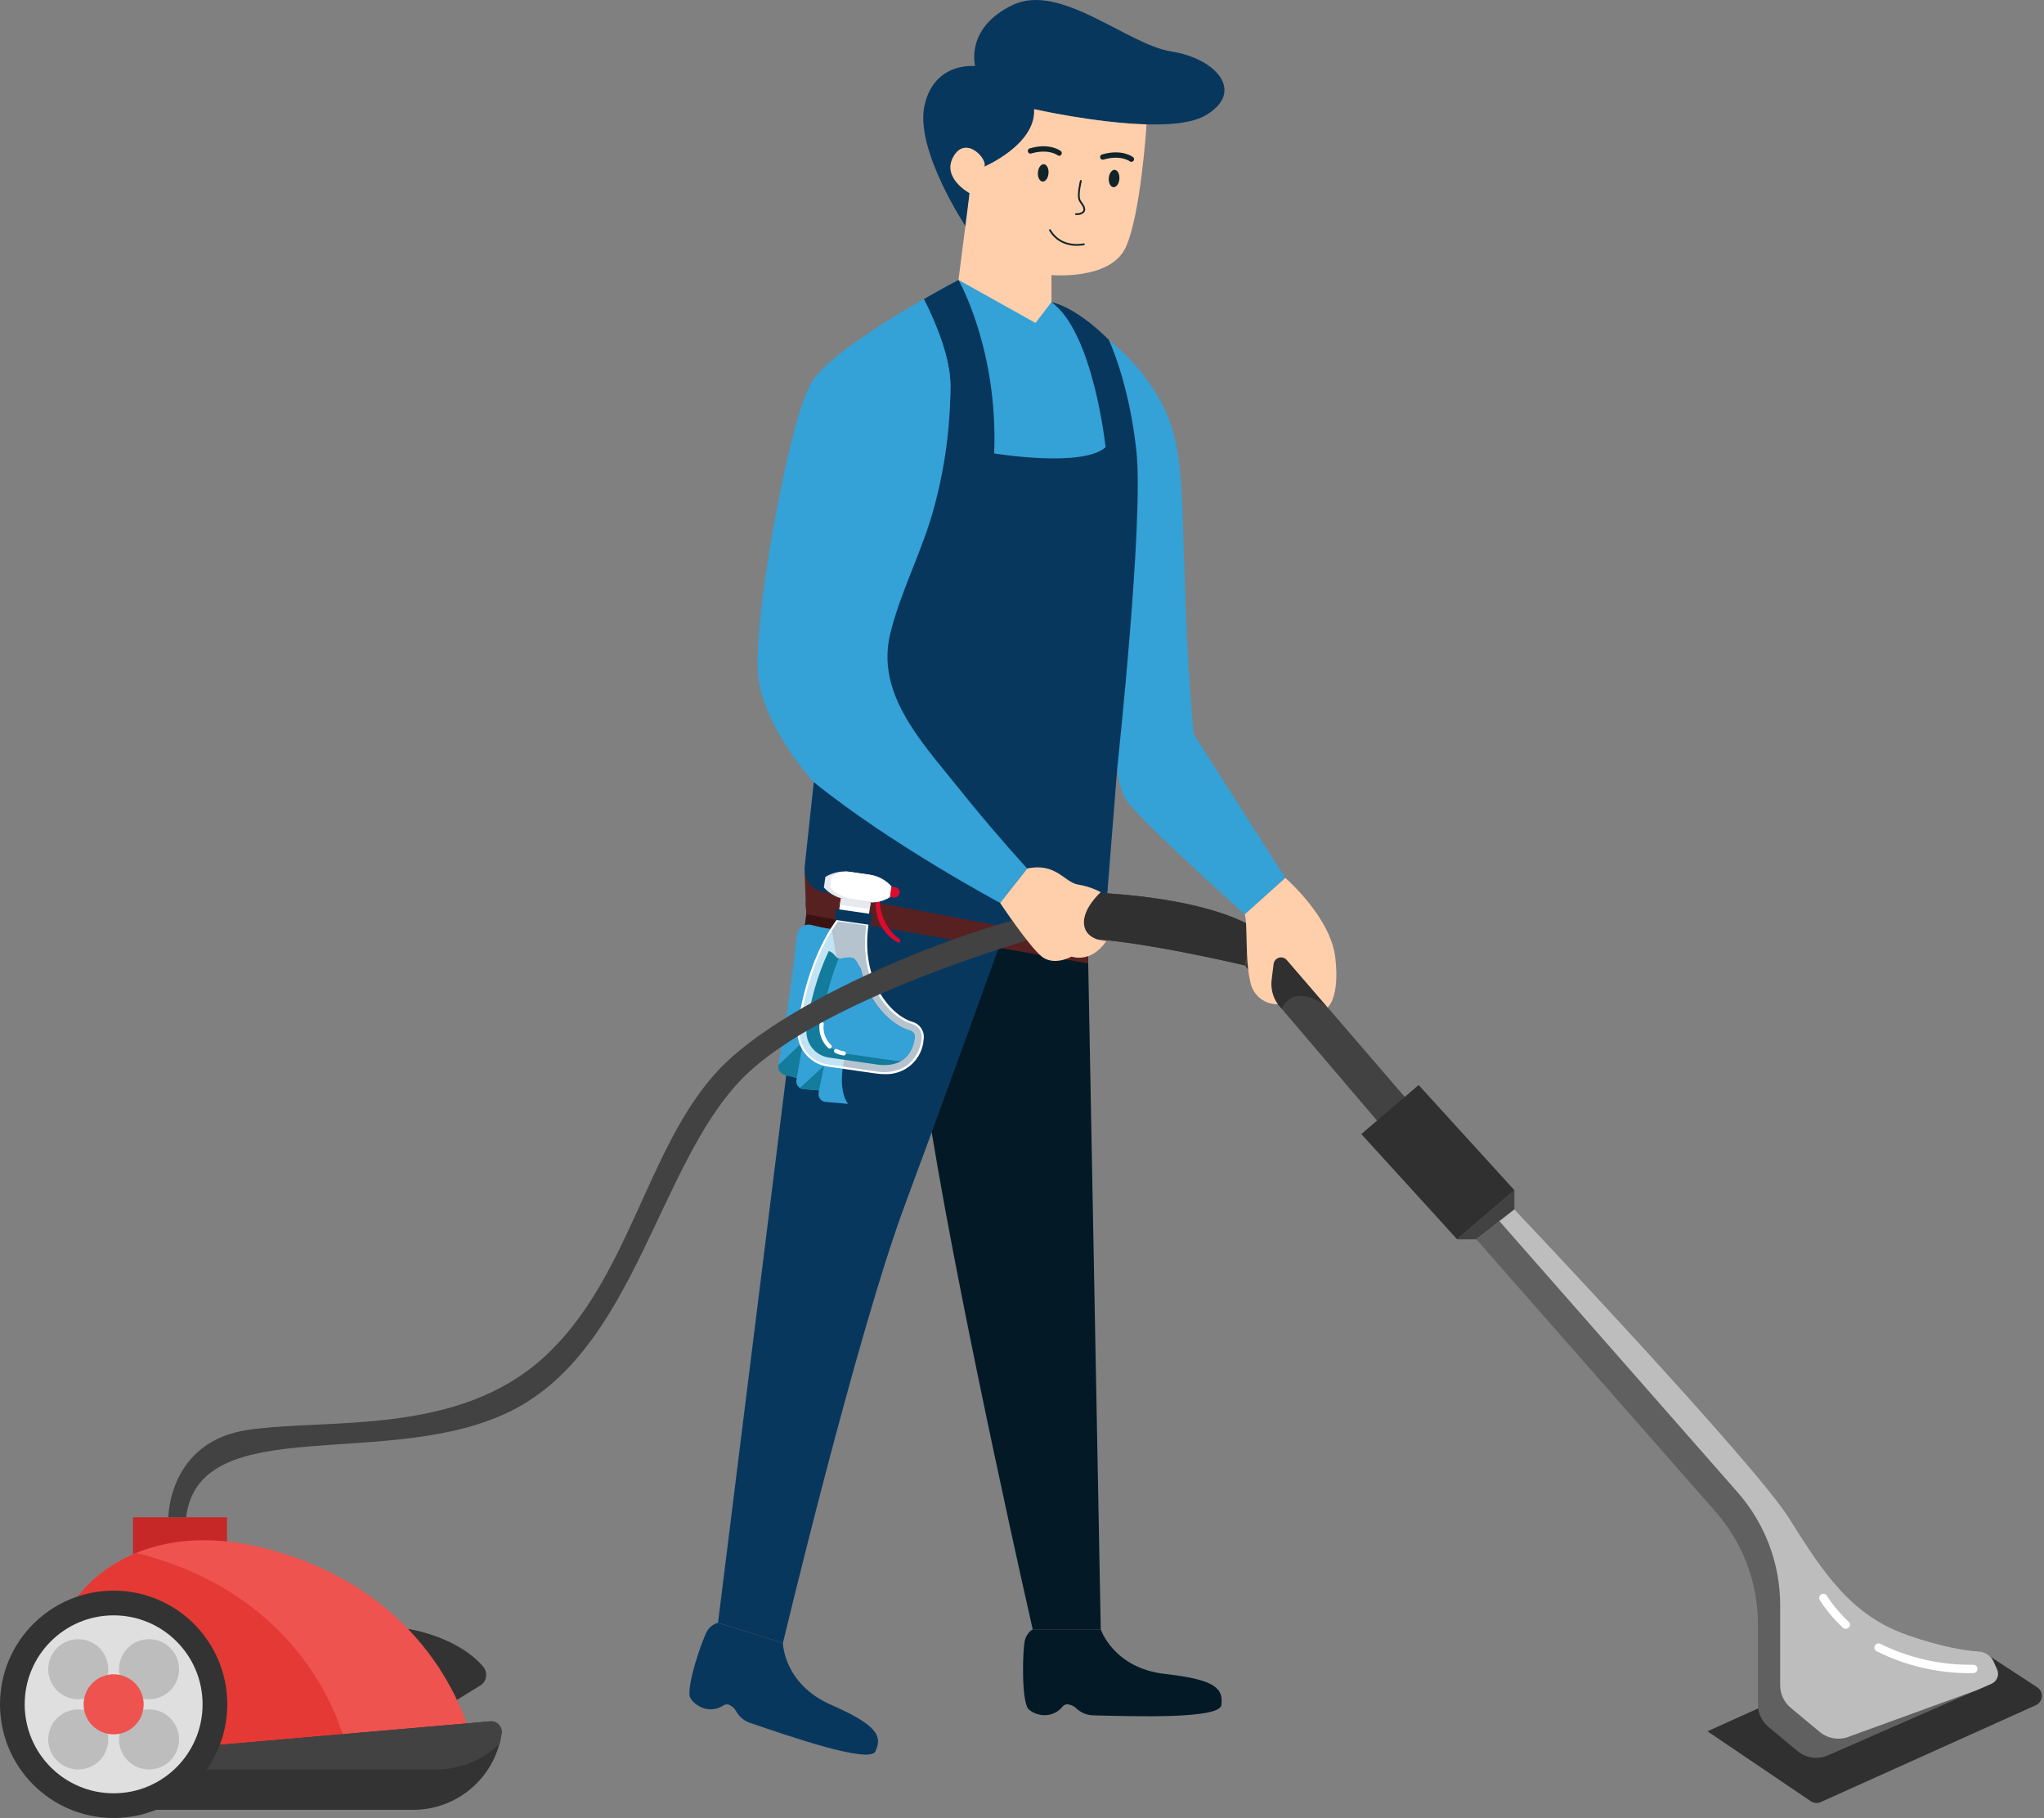 <?xml version="1.0" encoding="UTF-8"?> <svg xmlns="http://www.w3.org/2000/svg" width="361" height="321" viewBox="0 0 361 321" fill="none"><rect x="0" y="0" width="361" height="321" fill="#808080" stroke="none"/> <path d="M40.095 267.897H23.488V275.068H40.095V267.897Z" fill="#C62827"></path> <path d="M72.045 287.608C72.045 287.608 80.699 288.851 85.336 294.283C86.133 295.211 86.027 296.609 85.099 297.406C85.012 297.481 84.918 297.549 84.821 297.61L79.422 300.93L72.045 287.608Z" fill="#333333"></path> <path d="M350.466 291.825L359.835 297.948C360.659 298.506 360.875 299.627 360.316 300.451C360.129 300.727 359.869 300.946 359.565 301.082L321.566 318.193C320.964 318.464 320.262 318.385 319.737 317.985L301.56 305.692L330.578 292.595L350.466 291.825Z" fill="#303030"></path> <path d="M162.617 164.957C163.19 167.522 163.014 170.197 162.11 172.664C161.117 175.738 162.323 186.328 164.551 199.925C170.192 234.239 182.392 287.695 182.392 287.695H194.409L192.195 170.097L192.077 163.839L178.487 161.501L155.455 157.537C155.837 157.662 161.213 159.464 162.617 164.957Z" fill="#031926"></path> <path d="M126.811 286.533L138.276 290.107C138.276 290.107 151.263 235.724 159.845 212.684C161.316 208.735 162.912 204.396 164.552 199.925C168.7 188.614 173.112 176.422 176.385 167.347C177.157 165.207 177.87 163.236 178.488 161.5C179.172 159.61 179.753 157.985 180.216 156.698C180.981 154.573 181.415 153.36 181.415 153.36H143.417L143.225 154.867L142.674 159.302L142.409 161.442L141.997 164.721L126.811 286.533Z" fill="#08375E"></path> <path d="M141.997 164.722L146.049 165.435C146.6 164.402 147.234 163.416 147.946 162.486L152.535 163.148C152.454 161.89 151.8 160.596 149.762 159.927C147.372 159.147 144.644 158.728 142.673 159.302C142.547 159.33 142.424 159.369 142.305 159.419L142.408 161.442L141.997 164.722Z" fill="#3A1212"></path> <path d="M138.673 189.828L140.71 190.306L140.652 190.77C140.559 191.53 141.1 192.222 141.861 192.315C141.882 192.317 141.903 192.319 141.924 192.321L144.645 192.52L144.579 193.005C144.476 193.732 144.961 194.411 145.682 194.549L149.785 194.91C149.785 194.91 147.932 192.946 149.043 187.313C150.153 181.68 146.873 164.038 146.873 164.038C145.668 163.882 144.476 163.638 143.306 163.31C142.197 163.036 141.075 163.714 140.802 164.824C140.78 164.911 140.765 165 140.755 165.089C140.247 169.649 139.019 179.937 137.468 187.968C137.459 188.009 137.454 188.05 137.453 188.093C137.359 188.897 137.884 189.644 138.673 189.828Z" fill="#34A1D7"></path> <path d="M185.702 53.346C185.702 53.346 196.174 58.309 202.491 66.95C208.808 75.591 208.624 81.842 209.176 100.595C209.727 119.348 210.83 129.643 210.83 129.643L227.009 155.014L219.839 161.449C219.839 161.449 200.412 144.045 198.819 141.103C197.863 139.333 197.357 137.354 197.348 135.343L195.205 162.319C195.022 164.62 193.009 166.336 190.709 166.154C190.557 166.142 190.407 166.122 190.258 166.093L145.49 157.574C143.351 157.166 141.883 155.185 142.116 153.02L143.725 138.1C143.725 138.1 135.268 128.908 133.981 119.899C132.694 110.891 139.313 74.121 143.358 67.502C147.402 60.883 169.28 49.426 169.28 49.426L185.702 53.346Z" fill="#34A1D7"></path> <path d="M142.113 153.875L142.306 159.42L142.409 161.443L152.543 163.208L162.617 164.958L176.384 167.348L192.195 170.099L192.078 163.84L178.487 161.502C179.171 159.612 179.752 157.986 180.216 156.7C167.434 152.221 148.079 154.258 143.225 154.868C142.497 154.956 142.113 153.875 142.113 153.875Z" fill="#572121"></path> <path d="M173.816 29.445C173.816 29.445 183.008 25.523 182.641 19.272C182.641 19.272 205.806 24.542 212.914 20.375C220.023 16.208 214.753 10.324 206.909 9.098C199.065 7.872 187.298 -3.158 178.841 0.887C170.384 4.932 172.222 11.672 172.222 11.672C172.222 11.672 164.991 10.815 163.275 18.658C161.558 26.503 170.629 40.108 170.629 40.108L171.242 34.102C171.242 34.102 166.216 31.406 168.423 27.606C170.629 23.806 174.551 28.219 173.816 29.445Z" fill="#08375E"></path> <path d="M170.502 39.917L169.281 49.426L182.886 57.023L185.702 53.346V48.566C185.702 48.566 196.123 49.544 198.822 43.661C201.477 37.851 202.469 22.363 202.491 21.966C193.387 21.716 182.643 19.275 182.643 19.275C183.011 25.526 173.818 29.445 173.818 29.445C174.554 28.217 170.627 23.805 168.42 27.607C166.214 31.409 171.244 34.1 171.244 34.1L170.502 39.917Z" fill="#FFCFAB"></path> <path d="M194.406 287.693C194.406 287.693 196.673 294.556 205.774 295.567C214.875 296.579 216.07 298.233 215.702 301.083C215.384 303.547 200.295 303.056 193.183 302.878C192.014 302.882 190.89 302.425 190.055 301.607C189.735 301.293 189.33 301.079 188.891 300.991C188.427 300.831 187.914 300.987 187.619 301.378C186.617 302.609 184.982 303.131 183.453 302.709C182.781 302.574 182.16 302.255 181.659 301.787C180.311 300.317 180.617 290.756 181.046 289.47C181.269 288.735 181.747 288.105 182.394 287.693H194.406Z" fill="#031926"></path> <path d="M138.275 290.11C138.275 290.11 138.394 297.338 146.78 301.014C155.165 304.69 155.813 306.627 154.614 309.237C153.576 311.494 139.317 306.53 132.583 304.241C131.465 303.897 130.529 303.126 129.975 302.097C129.763 301.702 129.44 301.377 129.047 301.161C128.653 300.871 128.116 300.867 127.718 301.152C126.395 302.028 124.679 302.039 123.344 301.18C122.743 300.852 122.246 300.362 121.907 299.767C121.058 297.961 124.199 288.926 124.992 287.826C125.424 287.191 126.068 286.732 126.809 286.531L138.275 290.11Z" fill="#08375E"></path> <path d="M257.344 218.81H260.731L267.468 213.54V210.153L257.344 218.81Z" fill="#424242"></path> <path d="M267.467 213.539C267.467 213.539 309.864 258.276 315.992 268.082C322.12 277.887 327.023 285.24 336.828 288.673C343.161 290.889 347.344 291.467 349.517 291.602C350.638 291.671 351.627 292.356 352.086 293.381L352.707 294.76C353.139 295.72 352.711 296.849 351.752 297.281C351.746 297.284 351.739 297.287 351.733 297.289L322.836 309.945C321.045 310.729 318.966 310.435 317.463 309.186L312.345 304.929C311.165 303.948 310.483 302.493 310.483 300.958V286.811C310.484 279.48 307.815 272.398 302.976 266.89L260.73 218.81L267.467 213.539Z" fill="#606060"></path> <path d="M264.819 215.612L267.467 213.54C267.467 213.54 309.865 258.277 315.993 268.082C322.121 277.887 327.024 285.241 336.829 288.673C343.162 290.89 347.345 291.468 349.518 291.603C350.639 291.672 351.628 292.356 352.087 293.381L352.708 294.761C353.14 295.721 352.712 296.849 351.752 297.282C351.746 297.285 351.74 297.287 351.734 297.29L349.204 298.398L326.758 306.561C324.968 307.346 322.888 307.052 321.385 305.801L316.267 301.545C315.087 300.564 314.405 299.109 314.405 297.574V283.425C314.405 276.093 311.736 269.012 306.897 263.504L264.819 215.612Z" fill="#BDBDBD"></path> <path d="M13.801 281.863C13.801 281.863 24.652 265.508 51.616 274.823C78.581 284.138 83.239 307.181 83.239 307.181L31.27 314.657L13.801 281.863Z" fill="#EE534F"></path> <path d="M24.039 274.214C25.759 274.627 27.547 275.139 29.42 275.786C56.384 285.102 61.042 308.144 61.042 308.144L30.169 312.585L13.803 281.864C13.803 281.864 16.945 277.138 24.039 274.214Z" fill="#E53935"></path> <path d="M27.997 309.024L86.577 303.938C87.606 303.848 88.514 304.609 88.603 305.639C88.616 305.783 88.612 305.927 88.591 306.071C88.577 306.171 88.561 306.275 88.544 306.382C87.264 314.018 80.635 319.599 72.893 319.56H25.326L27.997 309.024Z" fill="#333333"></path> <path d="M77.061 312.43H29.495L30.412 308.813L86.573 303.937C87.603 303.847 88.51 304.609 88.6 305.638C88.613 305.782 88.609 305.927 88.588 306.07C88.574 306.171 88.558 306.274 88.541 306.381C88.459 306.891 88.35 307.396 88.217 307.894C85.233 310.804 81.229 312.432 77.061 312.43Z" fill="#424242"></path> <path d="M197.348 135.343L195.205 162.319C195.022 164.62 193.009 166.337 190.708 166.154C190.557 166.142 190.406 166.122 190.257 166.093L145.489 157.574C143.351 157.166 141.883 155.185 142.116 153.02L143.725 138.1L143.641 138.007C151.031 123.365 157.225 106.861 159.628 100.595C164.776 87.174 167.911 77.798 167.86 68.054C167.836 63.332 165.534 57.537 163.169 52.807C166.71 50.773 169.28 49.425 169.28 49.425C169.28 49.425 176.319 61.678 175.583 80.063C175.583 80.063 191.219 82.637 195.264 78.96C195.264 78.96 193.114 58.676 185.704 53.344C185.704 53.344 189.785 53.973 195.819 59.986C195.819 59.986 199.434 67.501 200.721 79.819C202.008 92.136 197.348 135.343 197.348 135.343Z" fill="#08375E"></path> <path d="M145.541 188.192L144.645 192.52L141.924 192.319C141.694 192.301 141.473 192.225 141.28 192.099L145.541 188.192Z" fill="#137B9B"></path> <path d="M138.673 189.828L140.71 190.306L141.843 183.923L137.453 188.093C137.359 188.897 137.884 189.644 138.673 189.828Z" fill="#137B9B"></path> <g opacity="0.7"> <path d="M147.946 162.486C147.946 162.486 142.725 168.81 141.061 181.339C140.617 184.622 142.899 187.65 146.177 188.129L154.667 189.357C159.148 190.005 162.305 187.895 162.954 183.414C163.132 182.16 162.359 180.968 161.142 180.619C157.268 179.49 151.735 173.412 153.206 163.245L147.946 162.486Z" fill="white"></path> </g> <path d="M152.998 163.401C151.631 173.371 156.889 179.571 161.087 180.796C162.213 181.123 162.928 182.226 162.769 183.387C162.597 185.274 161.643 187.004 160.139 188.158C158.521 189.183 156.571 189.547 154.692 189.175L146.2 187.947C143.029 187.47 140.823 184.542 141.241 181.363C142.785 169.771 147.424 163.454 148.022 162.684L152.998 163.401ZM156.19 189.655C159.824 189.856 162.932 187.074 163.135 183.441C163.32 182.099 162.494 180.824 161.193 180.444C157.212 179.283 151.978 173.023 153.388 163.273L153.414 163.091L147.87 162.289L147.805 162.369C147.751 162.433 142.532 168.877 140.879 181.316C140.435 184.695 142.779 187.806 146.149 188.312L154.641 189.54C155.154 189.615 155.672 189.654 156.19 189.655Z" fill="white"></path> <path d="M147.946 162.486L153.204 163.243L153.602 160.508L153.763 159.375L148.505 158.618L148.343 159.75L147.946 162.486Z" fill="white"></path> <path d="M148.344 159.75L153.602 160.507L153.763 159.375L148.505 158.617L148.344 159.75Z" fill="#E6E9ED"></path> <path d="M154.042 161.415L147.661 160.493L147.385 162.406L153.766 163.328L154.042 161.415Z" fill="#08375E"></path> <path d="M155.366 158.92C155.393 161.655 156.697 164.221 158.89 165.856C159.027 165.962 159.052 166.159 158.946 166.296C158.876 166.386 158.764 166.431 158.651 166.415C158.651 166.415 154.627 164.758 154.644 159.299L155.366 158.92Z" fill="#DC0B2E"></path> <path d="M150.095 153.94L153.566 154.443C155.066 154.659 156.441 155.397 157.452 156.527L157.182 158.393C155.893 159.19 154.365 159.508 152.864 159.292L149.394 158.79C147.894 158.573 146.519 157.835 145.508 156.705L145.778 154.839C147.067 154.042 148.595 153.724 150.095 153.94Z" fill="#E6E9ED"></path> <path d="M149.308 153.881C149.571 153.885 149.834 153.904 150.095 153.94L153.566 154.442C155.066 154.659 156.441 155.397 157.452 156.526L157.182 158.393C156.431 158.855 155.594 159.158 154.721 159.284C154.458 159.281 154.195 159.261 153.934 159.225L150.463 158.723C148.964 158.507 147.588 157.769 146.578 156.639L146.847 154.772C147.598 154.31 148.436 154.007 149.308 153.881Z" fill="white"></path> <path d="M158.094 156.644L157.448 156.551L157.185 158.371L157.831 158.464C158.333 158.537 158.8 158.188 158.872 157.685C158.945 157.183 158.596 156.717 158.094 156.644Z" fill="#DC0B2E"></path> <path d="M142.463 181.525C142.13 184.037 143.872 186.353 146.378 186.73L154.87 187.958C158.659 188.506 161.033 186.822 161.555 183.211C161.635 182.655 161.288 182.126 160.746 181.977C157.369 180.992 153.362 177.153 152.017 170.989C151.371 170.244 151.288 169.278 150.441 169.107C149.153 168.846 148.19 169.853 147.436 168.673C147.157 168.327 146.789 168.066 146.371 167.916C144.365 172.22 143.047 176.812 142.463 181.525Z" fill="#137B9B"></path> <path d="M148.124 169.223C148.757 169.384 149.514 168.92 150.44 169.108C151.286 169.278 151.37 170.245 152.016 170.989C153.361 177.154 157.368 180.99 160.745 181.978C161.287 182.127 161.634 182.656 161.554 183.212C161.432 184.873 160.552 186.385 159.168 187.312C158.616 187.334 158.064 187.304 157.518 187.224L149.026 185.995C146.52 185.618 144.778 183.302 145.111 180.79C145.616 176.822 146.629 172.934 148.124 169.223Z" fill="#34A1D7"></path> <path d="M146.536 185.157C146.739 185.156 146.904 184.991 146.903 184.788C146.903 184.688 146.862 184.591 146.788 184.522C145.786 183.576 145.298 182.206 145.476 180.838C145.504 180.637 145.362 180.452 145.161 180.425C144.959 180.398 144.774 180.539 144.747 180.741C144.538 182.343 145.11 183.948 146.284 185.057C146.352 185.121 146.442 185.157 146.536 185.157Z" fill="white"></path> <path d="M149.027 186.363C149.23 186.363 149.395 186.198 149.395 185.995C149.396 185.812 149.261 185.657 149.079 185.631C148.645 185.569 148.223 185.439 147.829 185.245C147.646 185.155 147.426 185.231 147.336 185.414C147.247 185.596 147.322 185.817 147.505 185.907C147.967 186.133 148.462 186.286 148.971 186.36C148.99 186.362 149.008 186.363 149.027 186.363Z" fill="white"></path> <path d="M133.981 119.899C135.194 128.371 142.747 137.012 143.637 138.005C143.696 138.064 143.725 138.1 143.725 138.1C157.271 149.073 176.634 159.427 176.634 159.427L181.414 153.36C177.041 148.547 172.825 143.579 168.766 138.498C162.616 130.809 154.64 122.378 157.249 111.815C159.136 104.174 162.985 97.114 165.008 89.471C166.899 82.489 167.859 75.287 167.861 68.054C167.839 63.332 165.537 57.53 163.169 52.809C156.381 56.714 146.02 63.148 143.358 67.502C139.313 74.121 132.694 110.891 133.981 119.899Z" fill="#34A1D7"></path> <path d="M29.739 267.898C29.739 267.898 29.739 254.477 43.895 252.455C58.166 250.416 80.665 253.558 95.925 239.769C111.184 225.98 114.121 202.632 126.811 189.027C139.502 175.422 174.98 162.001 188.952 160.346L190.055 157.527C190.055 157.527 213.221 157.527 223.332 164.942L253.116 199.506L248.52 204.102L219.839 170.458C219.839 170.458 199.064 165.494 189.504 165.678L188.217 164.023C188.217 164.023 145.564 175.348 130.856 190.681C116.148 206.014 112.104 237.931 90.593 248.962C69.083 259.993 35.254 248.778 32.864 267.898H29.739Z" fill="#424242"></path> <path d="M250.554 191.584L267.468 210.153L257.344 218.81L240.43 200.241L250.554 191.584Z" fill="#303030"></path> <path d="M20.07 280.859C8.986 280.859 0 289.845 0 300.93C0 312.014 8.986 321 20.07 321C31.155 321 40.141 312.014 40.141 300.93C40.141 289.845 31.155 280.859 20.07 280.859Z" fill="#333333"></path> <path d="M20.07 285.22C11.394 285.22 4.361 292.254 4.361 300.93C4.361 309.606 11.394 316.64 20.07 316.64C28.746 316.64 35.78 309.606 35.78 300.93C35.78 292.254 28.746 285.22 20.07 285.22Z" fill="#DFDFDF"></path> <path d="M26.322 289.429C23.393 289.429 21.019 291.803 21.019 294.731C21.019 297.659 23.393 300.033 26.322 300.033C29.25 300.033 31.624 297.659 31.624 294.731C31.624 291.803 29.25 289.429 26.322 289.429Z" fill="#BDBDBD"></path> <path d="M13.82 289.429C10.891 289.429 8.518 291.803 8.518 294.731C8.518 297.659 10.891 300.033 13.82 300.033C16.748 300.033 19.122 297.659 19.122 294.731C19.122 291.803 16.748 289.429 13.82 289.429Z" fill="#BDBDBD"></path> <path d="M26.322 301.826C23.393 301.826 21.019 304.2 21.019 307.128C21.019 310.057 23.393 312.43 26.322 312.43C29.25 312.43 31.624 310.057 31.624 307.128C31.624 304.2 29.25 301.826 26.322 301.826Z" fill="#BDBDBD"></path> <path d="M13.82 301.826C10.891 301.826 8.518 304.2 8.518 307.128C8.518 310.057 10.891 312.43 13.82 312.43C16.748 312.43 19.122 310.057 19.122 307.128C19.122 304.2 16.748 301.826 13.82 301.826Z" fill="#BDBDBD"></path> <path d="M20.071 295.627C17.142 295.627 14.768 298.001 14.768 300.93C14.768 303.858 17.142 306.232 20.071 306.232C22.999 306.232 25.373 303.858 25.373 300.93C25.373 298.001 22.999 295.627 20.071 295.627Z" fill="#EE534F"></path> <path d="M188.769 161.41C189.148 158.831 190.632 157.884 191.984 157.567C197.241 157.736 212.078 158.644 220.974 163.468L219.839 170.455C219.839 170.455 202.533 166.321 192.243 165.739C190.029 164.313 188.562 162.815 188.769 161.41Z" fill="#303030"></path> <path d="M181.415 153.36L176.635 159.427C176.635 159.427 181.783 167.149 183.989 168.896C186.195 170.642 189.26 168.896 189.26 168.896C189.26 168.896 192.63 170.214 195.388 166.169C195.388 166.169 191.834 166.107 191.466 163.288C191.098 160.47 194.407 157.528 194.407 157.528C193.142 156.861 191.775 156.405 190.363 156.179C188.034 155.812 186.502 152.257 181.415 153.36Z" fill="#FFCFAB"></path> <path d="M224.389 166.168L234.476 177.874C234.476 177.874 228.926 173.158 226.341 178.086L220.049 170.704C220.796 168.522 222.112 166.692 224.389 166.168Z" fill="#303030"></path> <path d="M227.009 155.015C227.009 155.015 235.007 161.909 235.834 169.079C236.661 176.25 234.475 177.874 234.475 177.874L227.268 169.508C226.789 168.95 225.948 168.886 225.39 169.365C225.141 169.579 224.979 169.877 224.937 170.203C224.838 170.978 224.728 171.852 224.621 172.757C224.365 174.355 224.746 175.99 225.683 177.31C223.361 177.374 221.327 175.766 220.852 173.492C219.841 169.447 220.393 163.012 219.841 161.45L227.009 155.015Z" fill="#FFCFAB"></path> <path d="M325.986 287.606C326.392 287.606 326.721 287.277 326.722 286.871C326.722 286.666 326.636 286.47 326.486 286.331C325.026 284.977 323.741 283.445 322.662 281.771C322.455 281.422 322.004 281.306 321.654 281.513C321.305 281.721 321.189 282.172 321.396 282.521C321.406 282.537 321.416 282.553 321.427 282.569C322.573 284.345 323.937 285.971 325.488 287.407C325.623 287.534 325.801 287.605 325.986 287.606Z" fill="white"></path> <path d="M347.642 295.429C348.173 295.429 348.493 295.412 348.556 295.408C348.963 295.386 349.274 295.039 349.252 294.632C349.23 294.227 348.882 293.915 348.476 293.937C342.811 294.027 337.205 292.767 332.123 290.26C331.763 290.073 331.318 290.214 331.131 290.574C330.944 290.935 331.085 291.379 331.445 291.566C336.478 294.076 342.019 295.397 347.642 295.429Z" fill="white"></path> <path d="M196.647 33.051C196.13 33.012 195.763 32.295 195.827 31.45C195.891 30.605 196.363 29.952 196.88 29.991C197.398 30.031 197.765 30.748 197.7 31.593C197.636 32.438 197.165 33.091 196.647 33.051Z" fill="#102429"></path> <path d="M184.131 32.055C183.613 32.016 183.246 31.299 183.31 30.454C183.375 29.609 183.846 28.956 184.364 28.995C184.881 29.035 185.248 29.752 185.184 30.597C185.119 31.442 184.648 32.095 184.131 32.055Z" fill="#102429"></path> <path d="M199.818 28.11C199.818 28.11 198.1 26.754 194.76 27.725" stroke="#102429" stroke-width="0.939" stroke-miterlimit="10" stroke-linecap="round" stroke-linejoin="bevel"></path> <path d="M187.057 27.033C187.057 27.033 185.339 25.677 181.998 26.648" stroke="#102429" stroke-width="0.939" stroke-miterlimit="10" stroke-linecap="round" stroke-linejoin="bevel"></path> <path d="M190.891 31.94C190.891 31.94 190.302 34.314 190.639 35.25C190.849 35.8 191.411 36.251 191.493 36.823C191.621 37.618 190.661 37.859 190.036 37.811" stroke="#102429" stroke-width="0.313" stroke-miterlimit="10" stroke-linecap="round" stroke-linejoin="bevel"></path> <path d="M191.428 43.125C191.428 43.125 187.461 44.08 185.431 40.627" stroke="#102429" stroke-width="0.313" stroke-miterlimit="10" stroke-linecap="round" stroke-linejoin="bevel"></path> </svg> 
